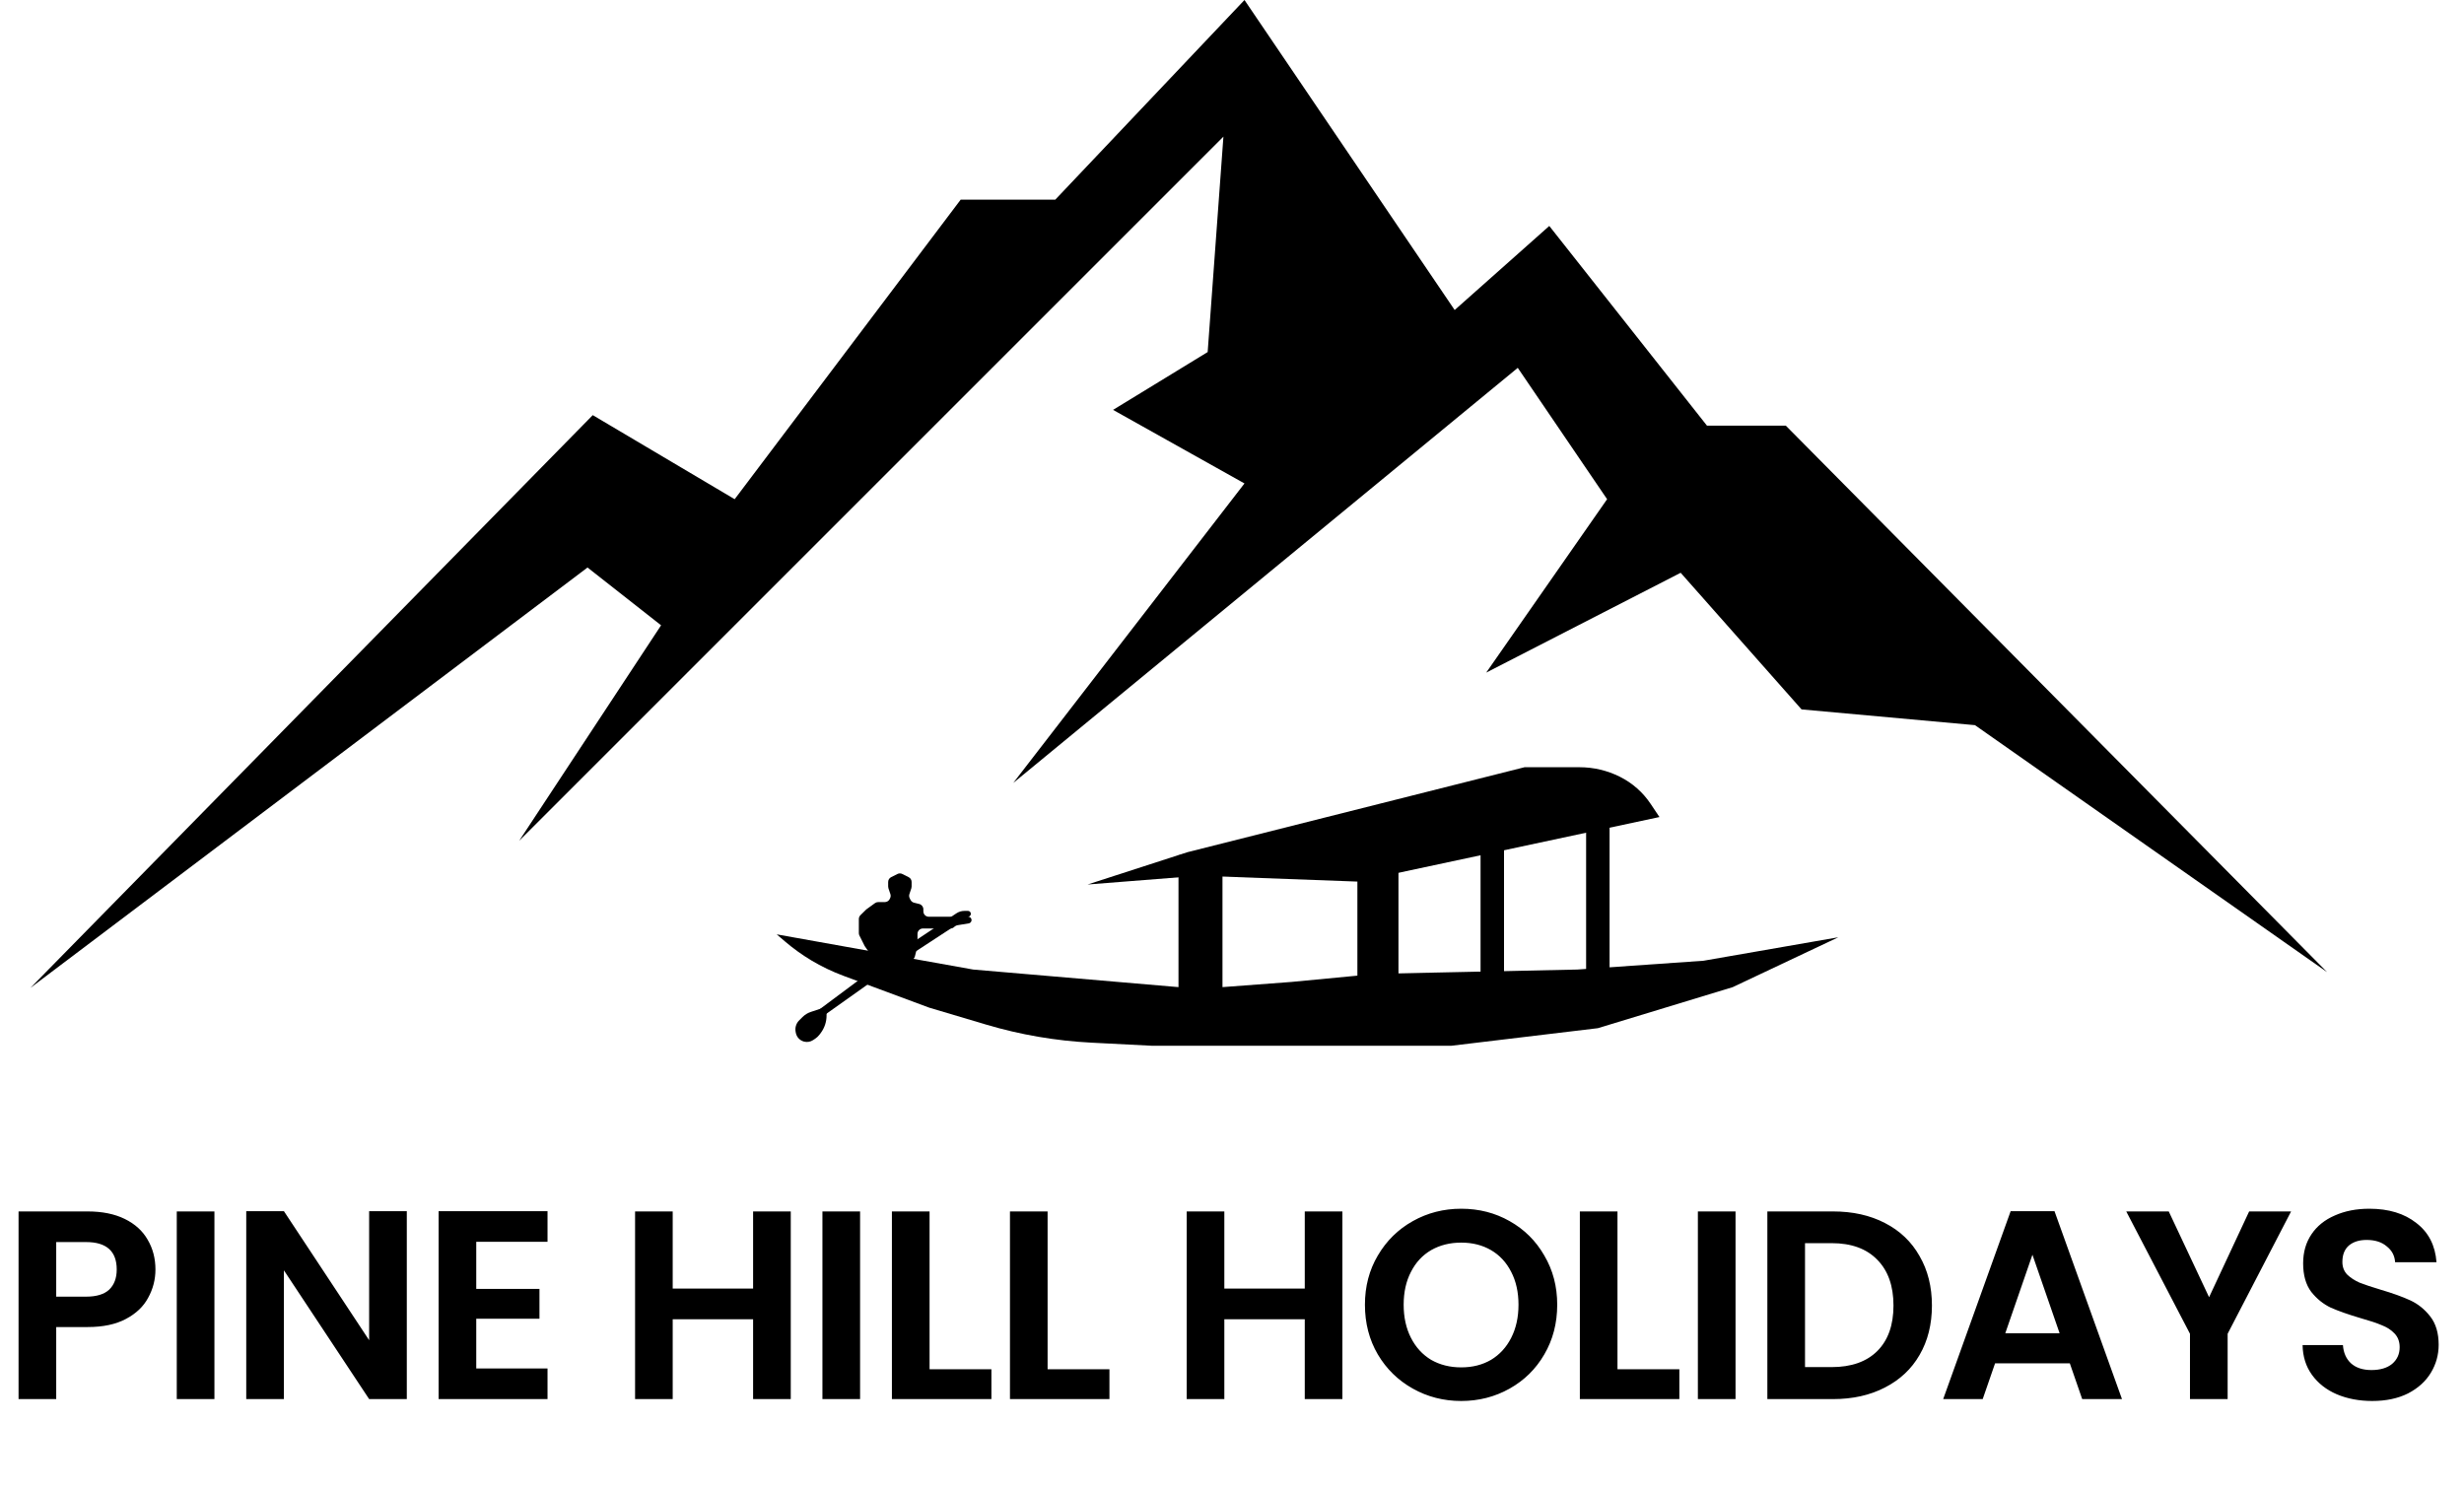 <svg width="81" height="49" viewBox="0 0 81 49" fill="none" xmlns="http://www.w3.org/2000/svg">
<path d="M19.486 13.649L24.151 16.413L31.58 6.565H34.69L40.91 0L47.82 10.193L50.93 7.429L56.113 13.994H58.705L76.5 31.962L64.924 23.842L59.223 23.324L55.249 18.832L48.857 22.114L52.831 16.413L49.894 12.094L33.308 25.743L40.91 15.895L36.59 13.476L39.7 11.575L40.218 4.492L17.067 27.643L21.732 20.559L19.314 18.659L1 32.48L19.486 13.649Z" fill="black"/>
<path d="M5.11 41.739C5.11 42.069 5.03 42.379 4.871 42.667C4.718 42.956 4.473 43.189 4.137 43.366C3.807 43.542 3.389 43.631 2.882 43.631H1.848V46H0.61V39.83H2.882C3.359 39.83 3.766 39.912 4.102 40.077C4.438 40.242 4.688 40.469 4.853 40.758C5.024 41.047 5.11 41.374 5.11 41.739ZM2.829 42.632C3.171 42.632 3.424 42.555 3.589 42.402C3.754 42.243 3.837 42.022 3.837 41.739C3.837 41.138 3.501 40.837 2.829 40.837H1.848V42.632H2.829ZM7.049 39.83V46H5.811V39.83H7.049ZM13.373 46H12.135L9.333 41.766V46H8.095V39.821H9.333L12.135 44.064V39.821H13.373V46ZM15.656 40.828V42.376H17.734V43.357H15.656V44.992H17.999V46H14.419V39.821H17.999V40.828H15.656ZM25.995 39.83V46H24.757V43.374H22.114V46H20.877V39.83H22.114V42.367H24.757V39.83H25.995ZM28.274 39.83V46H27.036V39.83H28.274ZM30.558 45.019H32.591V46H29.32V39.83H30.558V45.019ZM34.438 45.019H36.471V46H33.201V39.83H34.438V45.019ZM44.129 39.83V46H42.892V43.374H40.248V46H39.011V39.83H40.248V42.367H42.892V39.83H44.129ZM48.035 46.062C47.457 46.062 46.927 45.926 46.444 45.655C45.96 45.384 45.577 45.01 45.294 44.532C45.011 44.049 44.87 43.504 44.87 42.897C44.87 42.296 45.011 41.757 45.294 41.279C45.577 40.796 45.96 40.419 46.444 40.148C46.927 39.877 47.457 39.741 48.035 39.741C48.618 39.741 49.149 39.877 49.626 40.148C50.109 40.419 50.489 40.796 50.766 41.279C51.049 41.757 51.191 42.296 51.191 42.897C51.191 43.504 51.049 44.049 50.766 44.532C50.489 45.01 50.109 45.384 49.626 45.655C49.143 45.926 48.612 46.062 48.035 46.062ZM48.035 44.957C48.406 44.957 48.733 44.874 49.016 44.709C49.299 44.538 49.52 44.297 49.679 43.984C49.838 43.672 49.918 43.31 49.918 42.897C49.918 42.485 49.838 42.125 49.679 41.819C49.52 41.506 49.299 41.268 49.016 41.103C48.733 40.938 48.406 40.855 48.035 40.855C47.663 40.855 47.334 40.938 47.045 41.103C46.762 41.268 46.541 41.506 46.382 41.819C46.223 42.125 46.143 42.485 46.143 42.897C46.143 43.31 46.223 43.672 46.382 43.984C46.541 44.297 46.762 44.538 47.045 44.709C47.334 44.874 47.663 44.957 48.035 44.957ZM53.172 45.019H55.206V46H51.935V39.83H53.172V45.019ZM57.053 39.83V46H55.815V39.83H57.053ZM60.256 39.83C60.904 39.83 61.473 39.956 61.962 40.21C62.457 40.463 62.837 40.826 63.102 41.297C63.373 41.763 63.509 42.305 63.509 42.924C63.509 43.542 63.373 44.085 63.102 44.55C62.837 45.01 62.457 45.367 61.962 45.62C61.473 45.873 60.904 46 60.256 46H58.099V39.83H60.256ZM60.212 44.948C60.86 44.948 61.361 44.771 61.715 44.418C62.068 44.064 62.245 43.566 62.245 42.924C62.245 42.281 62.068 41.78 61.715 41.421C61.361 41.055 60.86 40.873 60.212 40.873H59.337V44.948H60.212ZM68.042 44.824H65.585L65.178 46H63.879L66.097 39.821H67.538L69.757 46H68.449L68.042 44.824ZM67.706 43.834L66.813 41.253L65.921 43.834H67.706ZM75.316 39.83L73.23 43.852V46H71.992V43.852L69.897 39.83H71.294L72.62 42.65L73.937 39.83H75.316ZM77.983 46.062C77.553 46.062 77.164 45.988 76.817 45.841C76.475 45.694 76.204 45.481 76.003 45.204C75.803 44.927 75.7 44.6 75.694 44.223H77.02C77.038 44.477 77.126 44.677 77.285 44.824C77.45 44.972 77.674 45.045 77.957 45.045C78.246 45.045 78.473 44.977 78.638 44.842C78.803 44.7 78.885 44.518 78.885 44.294C78.885 44.111 78.829 43.961 78.717 43.843C78.605 43.725 78.464 43.634 78.293 43.569C78.128 43.498 77.898 43.422 77.603 43.339C77.203 43.221 76.876 43.106 76.622 42.994C76.375 42.877 76.159 42.703 75.977 42.473C75.8 42.237 75.712 41.925 75.712 41.536C75.712 41.17 75.803 40.852 75.986 40.581C76.168 40.31 76.425 40.104 76.755 39.962C77.085 39.815 77.462 39.741 77.886 39.741C78.523 39.741 79.038 39.897 79.433 40.21C79.834 40.516 80.055 40.946 80.096 41.5H78.735C78.723 41.288 78.632 41.114 78.461 40.979C78.296 40.837 78.075 40.767 77.798 40.767C77.556 40.767 77.362 40.828 77.214 40.952C77.073 41.076 77.002 41.256 77.002 41.492C77.002 41.657 77.055 41.795 77.161 41.907C77.273 42.013 77.409 42.102 77.568 42.172C77.733 42.237 77.963 42.314 78.257 42.402C78.658 42.52 78.985 42.638 79.239 42.756C79.492 42.874 79.71 43.05 79.893 43.286C80.076 43.522 80.167 43.831 80.167 44.214C80.167 44.544 80.082 44.851 79.911 45.134C79.74 45.417 79.489 45.643 79.159 45.814C78.829 45.979 78.437 46.062 77.983 46.062Z" fill="black"/>
<path d="M25.533 30.72L31.992 31.877L38.741 32.455V28.117L40.187 28.02V32.455L42.45 32.285L45.247 32.018L51.852 31.877L55.998 31.588L58.215 31.202L60.432 30.816L56.962 32.455L52.527 33.805L50.117 34.094L47.707 34.383H37.873L35.877 34.281C34.705 34.221 33.545 34.022 32.421 33.688L30.546 33.13L27.724 32.082C27.357 31.945 27.003 31.775 26.667 31.574C26.362 31.39 26.072 31.182 25.801 30.95L25.533 30.72Z" fill="black"/>
<rect x="44.622" y="26.862" width="1.35" height="5.592" fill="black"/>
<rect x="48.671" y="27.057" width="0.771" height="5.592" fill="black"/>
<rect x="52.141" y="26.862" width="0.771" height="5.592" fill="black"/>
<path d="M39.03 28.02L50.117 25.225H51.923C52.383 25.225 52.838 25.332 53.25 25.538C53.661 25.743 54.011 26.052 54.265 26.434L54.552 26.863L44.622 28.985L39.416 28.792L35.752 29.081L39.03 28.02Z" fill="black"/>
<path d="M28.233 30.216C28.233 30.168 28.252 30.123 28.286 30.089L28.468 29.91C28.474 29.904 28.481 29.898 28.489 29.892L28.764 29.693C28.795 29.671 28.831 29.659 28.869 29.659H29.087C29.154 29.659 29.216 29.621 29.246 29.561L29.26 29.532C29.281 29.49 29.285 29.441 29.27 29.397L29.206 29.205C29.2 29.187 29.197 29.168 29.197 29.148V28.998C29.197 28.931 29.235 28.869 29.295 28.839L29.503 28.735C29.553 28.71 29.612 28.71 29.662 28.735L29.869 28.839C29.93 28.869 29.968 28.931 29.968 28.998V29.148C29.968 29.168 29.965 29.187 29.959 29.205L29.895 29.397C29.88 29.441 29.884 29.49 29.905 29.532L29.931 29.586C29.955 29.633 29.997 29.667 30.047 29.679L30.219 29.722C30.298 29.742 30.354 29.813 30.354 29.895V29.963C30.354 30.062 30.433 30.141 30.532 30.141H31.829C31.87 30.141 31.908 30.165 31.926 30.202C31.959 30.268 31.919 30.346 31.846 30.359L31.47 30.421C31.434 30.427 31.4 30.445 31.374 30.471L31.37 30.475C31.337 30.508 31.291 30.527 31.244 30.527H31.18C31.145 30.527 31.111 30.513 31.086 30.488C31.051 30.453 30.998 30.441 30.951 30.456L30.767 30.518C30.748 30.524 30.73 30.527 30.71 30.527H30.339C30.241 30.527 30.161 30.607 30.161 30.705V31.084C30.161 31.098 30.159 31.113 30.155 31.127L30.076 31.445C30.068 31.475 30.053 31.503 30.031 31.525C29.991 31.564 29.935 31.582 29.88 31.572L28.667 31.359C28.621 31.351 28.579 31.325 28.552 31.286L28.433 31.116C28.428 31.109 28.424 31.102 28.42 31.094L28.252 30.758C28.239 30.733 28.233 30.706 28.233 30.678V30.216Z" fill="black"/>
<path d="M28.956 31.684L31.44 30.029C31.518 29.977 31.609 29.949 31.703 29.949H31.819C31.838 29.949 31.856 29.955 31.872 29.965C31.929 30.003 31.928 30.087 31.871 30.125L29.486 31.684L26.497 33.806V33.516L28.956 31.684Z" fill="black"/>
<path d="M26.379 33.441C26.457 33.363 26.551 33.304 26.656 33.27L27.365 33.033L27.172 33.322V33.39C27.172 33.596 27.105 33.797 26.981 33.963L26.941 34.016C26.902 34.067 26.855 34.112 26.802 34.148L26.73 34.196C26.643 34.254 26.536 34.272 26.435 34.247C26.296 34.212 26.19 34.101 26.162 33.961L26.156 33.929C26.128 33.791 26.171 33.648 26.271 33.549L26.379 33.441Z" fill="black"/>
</svg>
